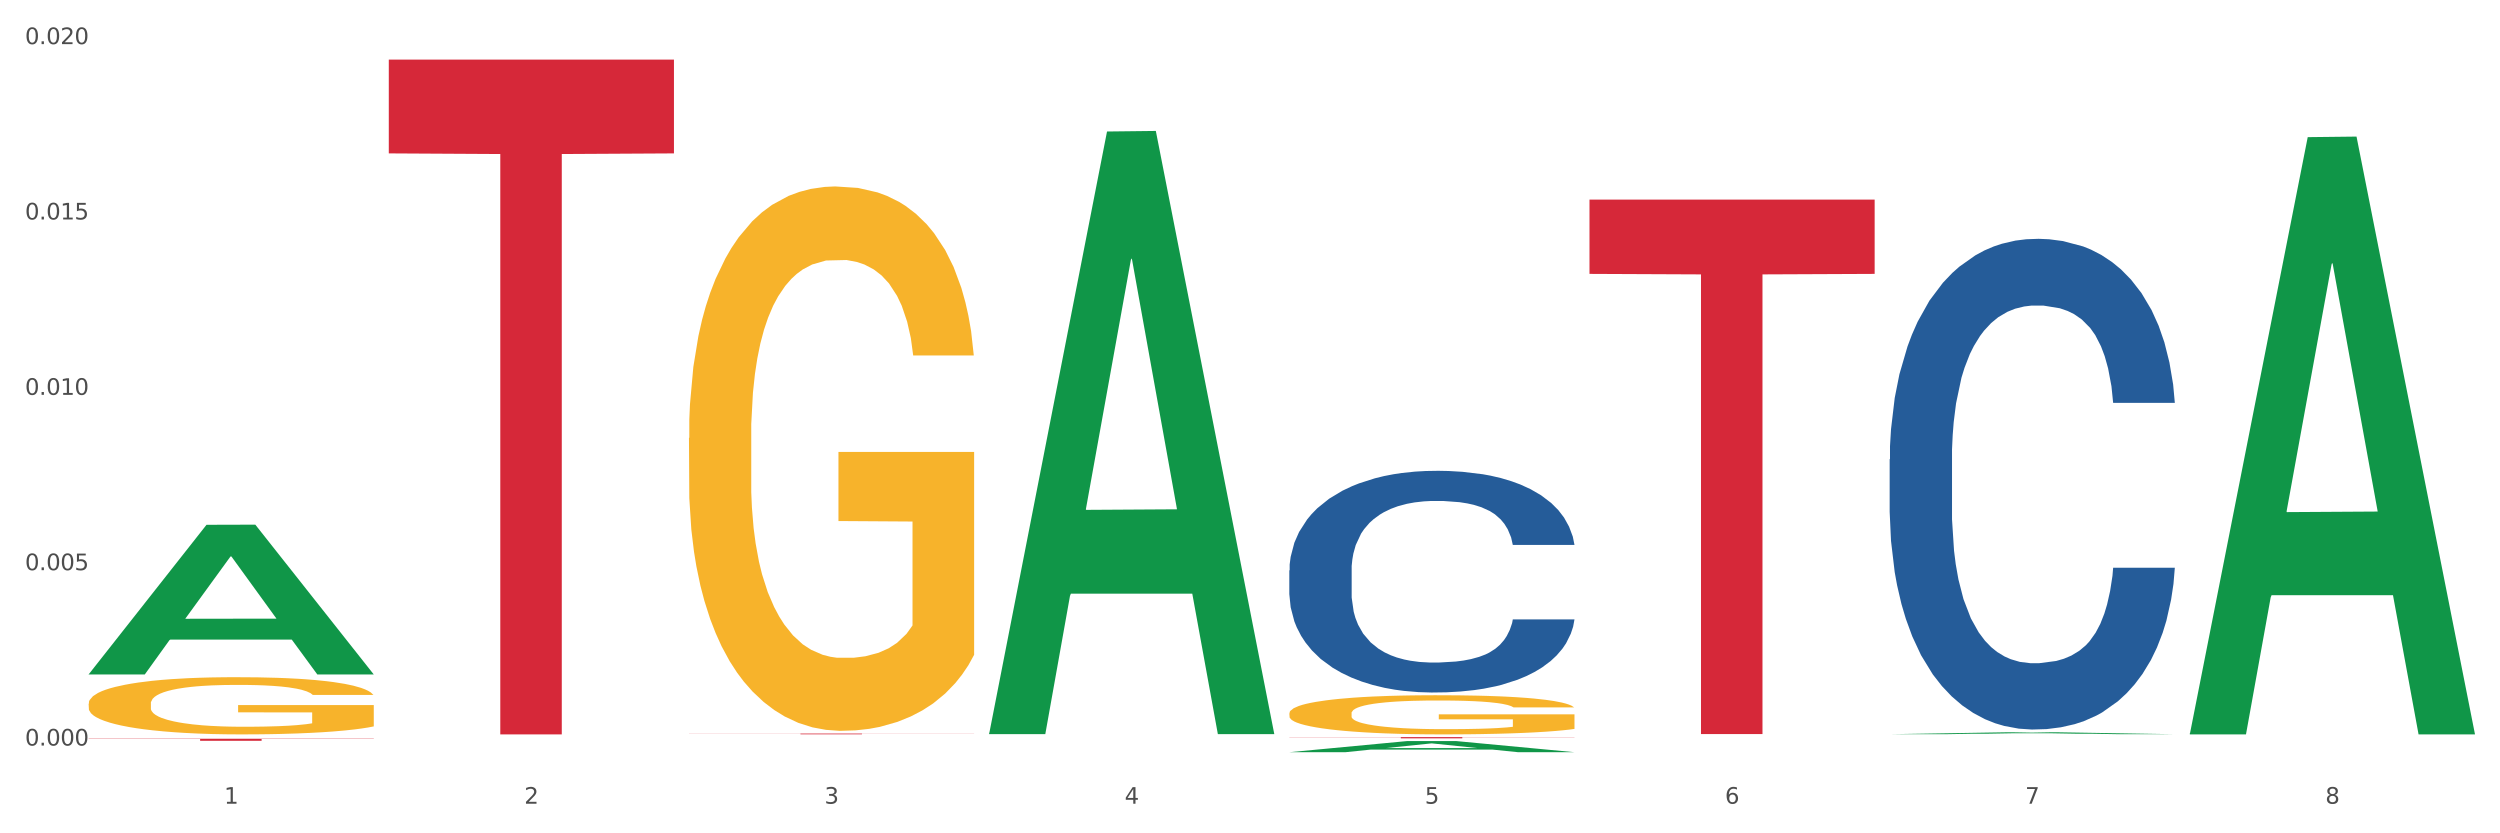 <?xml version="1.0" encoding="utf-8" standalone="no"?>
<!DOCTYPE svg PUBLIC "-//W3C//DTD SVG 1.1//EN"
  "http://www.w3.org/Graphics/SVG/1.1/DTD/svg11.dtd">
<svg xmlns:xlink="http://www.w3.org/1999/xlink" width="1080pt" height="360pt" viewBox="0 0 1080 360" xmlns="http://www.w3.org/2000/svg" version="1.1">
 <rect x="0" y="0" width="1080" height="360" fill="#333333" stroke="none"/>
 <defs>
  <style type="text/css">*{stroke-linejoin: round; stroke-linecap: butt}</style>
 </defs>
 <g id="figure_1">
  <g id="patch_1">
   <path d="M 0 360 
L 1080 360 
L 1080 0 
L 0 0 
z
" style="fill: #ffffff; stroke: #ffffff; stroke-linejoin: miter"/>
  </g>
  <g id="axes_1">
   <g id="matplotlib.axis_1">
    <g id="xtick_1">
     <g id="text_1">
      <!-- 1 -->
      <g style="fill: #4d4d4d" transform="translate(96.825 347.204) scale(0.096 -0.096)">
       <defs>
        <path id="DejaVuSans-31" d="M 794 531 
L 1825 531 
L 1825 4091 
L 703 3866 
L 703 4441 
L 1819 4666 
L 2450 4666 
L 2450 531 
L 3481 531 
L 3481 0 
L 794 0 
L 794 531 
z
" transform="scale(0.016)"/>
       </defs>
       <use xlink:href="#DejaVuSans-31"/>
      </g>
     </g>
    </g>
    <g id="xtick_2">
     <g id="text_2">
      <!-- 2 -->
      <g style="fill: #4d4d4d" transform="translate(226.5 347.204) scale(0.096 -0.096)">
       <defs>
        <path id="DejaVuSans-32" d="M 1228 531 
L 3431 531 
L 3431 0 
L 469 0 
L 469 531 
Q 828 903 1448 1529 
Q 2069 2156 2228 2338 
Q 2531 2678 2651 2914 
Q 2772 3150 2772 3378 
Q 2772 3750 2511 3984 
Q 2250 4219 1831 4219 
Q 1534 4219 1204 4116 
Q 875 4013 500 3803 
L 500 4441 
Q 881 4594 1212 4672 
Q 1544 4750 1819 4750 
Q 2544 4750 2975 4387 
Q 3406 4025 3406 3419 
Q 3406 3131 3298 2873 
Q 3191 2616 2906 2266 
Q 2828 2175 2409 1742 
Q 1991 1309 1228 531 
z
" transform="scale(0.016)"/>
       </defs>
       <use xlink:href="#DejaVuSans-32"/>
      </g>
     </g>
    </g>
    <g id="xtick_3">
     <g id="text_3">
      <!-- 3 -->
      <g style="fill: #4d4d4d" transform="translate(356.175 347.204) scale(0.096 -0.096)">
       <defs>
        <path id="DejaVuSans-33" d="M 2597 2516 
Q 3050 2419 3304 2112 
Q 3559 1806 3559 1356 
Q 3559 666 3084 287 
Q 2609 -91 1734 -91 
Q 1441 -91 1130 -33 
Q 819 25 488 141 
L 488 750 
Q 750 597 1062 519 
Q 1375 441 1716 441 
Q 2309 441 2620 675 
Q 2931 909 2931 1356 
Q 2931 1769 2642 2001 
Q 2353 2234 1838 2234 
L 1294 2234 
L 1294 2753 
L 1863 2753 
Q 2328 2753 2575 2939 
Q 2822 3125 2822 3475 
Q 2822 3834 2567 4026 
Q 2313 4219 1838 4219 
Q 1578 4219 1281 4162 
Q 984 4106 628 3988 
L 628 4550 
Q 988 4650 1302 4700 
Q 1616 4750 1894 4750 
Q 2613 4750 3031 4423 
Q 3450 4097 3450 3541 
Q 3450 3153 3228 2886 
Q 3006 2619 2597 2516 
z
" transform="scale(0.016)"/>
       </defs>
       <use xlink:href="#DejaVuSans-33"/>
      </g>
     </g>
    </g>
    <g id="xtick_4">
     <g id="text_4">
      <!-- 4 -->
      <g style="fill: #4d4d4d" transform="translate(485.85 347.204) scale(0.096 -0.096)">
       <defs>
        <path id="DejaVuSans-34" d="M 2419 4116 
L 825 1625 
L 2419 1625 
L 2419 4116 
z
M 2253 4666 
L 3047 4666 
L 3047 1625 
L 3713 1625 
L 3713 1100 
L 3047 1100 
L 3047 0 
L 2419 0 
L 2419 1100 
L 313 1100 
L 313 1709 
L 2253 4666 
z
" transform="scale(0.016)"/>
       </defs>
       <use xlink:href="#DejaVuSans-34"/>
      </g>
     </g>
    </g>
    <g id="xtick_5">
     <g id="text_5">
      <!-- 5 -->
      <g style="fill: #4d4d4d" transform="translate(615.525 347.204) scale(0.096 -0.096)">
       <defs>
        <path id="DejaVuSans-35" d="M 691 4666 
L 3169 4666 
L 3169 4134 
L 1269 4134 
L 1269 2991 
Q 1406 3038 1543 3061 
Q 1681 3084 1819 3084 
Q 2600 3084 3056 2656 
Q 3513 2228 3513 1497 
Q 3513 744 3044 326 
Q 2575 -91 1722 -91 
Q 1428 -91 1123 -41 
Q 819 9 494 109 
L 494 744 
Q 775 591 1075 516 
Q 1375 441 1709 441 
Q 2250 441 2565 725 
Q 2881 1009 2881 1497 
Q 2881 1984 2565 2268 
Q 2250 2553 1709 2553 
Q 1456 2553 1204 2497 
Q 953 2441 691 2322 
L 691 4666 
z
" transform="scale(0.016)"/>
       </defs>
       <use xlink:href="#DejaVuSans-35"/>
      </g>
     </g>
    </g>
    <g id="xtick_6">
     <g id="text_6">
      <!-- 6 -->
      <g style="fill: #4d4d4d" transform="translate(745.2 347.204) scale(0.096 -0.096)">
       <defs>
        <path id="DejaVuSans-36" d="M 2113 2584 
Q 1688 2584 1439 2293 
Q 1191 2003 1191 1497 
Q 1191 994 1439 701 
Q 1688 409 2113 409 
Q 2538 409 2786 701 
Q 3034 994 3034 1497 
Q 3034 2003 2786 2293 
Q 2538 2584 2113 2584 
z
M 3366 4563 
L 3366 3988 
Q 3128 4100 2886 4159 
Q 2644 4219 2406 4219 
Q 1781 4219 1451 3797 
Q 1122 3375 1075 2522 
Q 1259 2794 1537 2939 
Q 1816 3084 2150 3084 
Q 2853 3084 3261 2657 
Q 3669 2231 3669 1497 
Q 3669 778 3244 343 
Q 2819 -91 2113 -91 
Q 1303 -91 875 529 
Q 447 1150 447 2328 
Q 447 3434 972 4092 
Q 1497 4750 2381 4750 
Q 2619 4750 2861 4703 
Q 3103 4656 3366 4563 
z
" transform="scale(0.016)"/>
       </defs>
       <use xlink:href="#DejaVuSans-36"/>
      </g>
     </g>
    </g>
    <g id="xtick_7">
     <g id="text_7">
      <!-- 7 -->
      <g style="fill: #4d4d4d" transform="translate(874.875 347.204) scale(0.096 -0.096)">
       <defs>
        <path id="DejaVuSans-37" d="M 525 4666 
L 3525 4666 
L 3525 4397 
L 1831 0 
L 1172 0 
L 2766 4134 
L 525 4134 
L 525 4666 
z
" transform="scale(0.016)"/>
       </defs>
       <use xlink:href="#DejaVuSans-37"/>
      </g>
     </g>
    </g>
    <g id="xtick_8">
     <g id="text_8">
      <!-- 8 -->
      <g style="fill: #4d4d4d" transform="translate(1004.55 347.204) scale(0.096 -0.096)">
       <defs>
        <path id="DejaVuSans-38" d="M 2034 2216 
Q 1584 2216 1326 1975 
Q 1069 1734 1069 1313 
Q 1069 891 1326 650 
Q 1584 409 2034 409 
Q 2484 409 2743 651 
Q 3003 894 3003 1313 
Q 3003 1734 2745 1975 
Q 2488 2216 2034 2216 
z
M 1403 2484 
Q 997 2584 770 2862 
Q 544 3141 544 3541 
Q 544 4100 942 4425 
Q 1341 4750 2034 4750 
Q 2731 4750 3128 4425 
Q 3525 4100 3525 3541 
Q 3525 3141 3298 2862 
Q 3072 2584 2669 2484 
Q 3125 2378 3379 2068 
Q 3634 1759 3634 1313 
Q 3634 634 3220 271 
Q 2806 -91 2034 -91 
Q 1263 -91 848 271 
Q 434 634 434 1313 
Q 434 1759 690 2068 
Q 947 2378 1403 2484 
z
M 1172 3481 
Q 1172 3119 1398 2916 
Q 1625 2713 2034 2713 
Q 2441 2713 2670 2916 
Q 2900 3119 2900 3481 
Q 2900 3844 2670 4047 
Q 2441 4250 2034 4250 
Q 1625 4250 1398 4047 
Q 1172 3844 1172 3481 
z
" transform="scale(0.016)"/>
       </defs>
       <use xlink:href="#DejaVuSans-38"/>
      </g>
     </g>
    </g>
    <g id="xtick_9"/>
    <g id="xtick_10"/>
    <g id="xtick_11"/>
    <g id="xtick_12"/>
    <g id="xtick_13"/>
    <g id="xtick_14"/>
    <g id="xtick_15"/>
   </g>
   <g id="matplotlib.axis_2">
    <g id="ytick_1">
     <g id="text_9">
      <!-- 0.000 -->
      <g style="fill: #4d4d4d" transform="translate(10.8 322.077) scale(0.096 -0.096)">
       <defs>
        <path id="DejaVuSans-30" d="M 2034 4250 
Q 1547 4250 1301 3770 
Q 1056 3291 1056 2328 
Q 1056 1369 1301 889 
Q 1547 409 2034 409 
Q 2525 409 2770 889 
Q 3016 1369 3016 2328 
Q 3016 3291 2770 3770 
Q 2525 4250 2034 4250 
z
M 2034 4750 
Q 2819 4750 3233 4129 
Q 3647 3509 3647 2328 
Q 3647 1150 3233 529 
Q 2819 -91 2034 -91 
Q 1250 -91 836 529 
Q 422 1150 422 2328 
Q 422 3509 836 4129 
Q 1250 4750 2034 4750 
z
" transform="scale(0.016)"/>
        <path id="DejaVuSans-2e" d="M 684 794 
L 1344 794 
L 1344 0 
L 684 0 
L 684 794 
z
" transform="scale(0.016)"/>
       </defs>
       <use xlink:href="#DejaVuSans-30"/>
       <use xlink:href="#DejaVuSans-2e" transform="translate(63.623 0)"/>
       <use xlink:href="#DejaVuSans-30" transform="translate(95.41 0)"/>
       <use xlink:href="#DejaVuSans-30" transform="translate(159.033 0)"/>
       <use xlink:href="#DejaVuSans-30" transform="translate(222.656 0)"/>
      </g>
     </g>
    </g>
    <g id="ytick_2">
     <g id="text_10">
      <!-- 0.005 -->
      <g style="fill: #4d4d4d" transform="translate(10.8 246.324) scale(0.096 -0.096)">
       <use xlink:href="#DejaVuSans-30"/>
       <use xlink:href="#DejaVuSans-2e" transform="translate(63.623 0)"/>
       <use xlink:href="#DejaVuSans-30" transform="translate(95.41 0)"/>
       <use xlink:href="#DejaVuSans-30" transform="translate(159.033 0)"/>
       <use xlink:href="#DejaVuSans-35" transform="translate(222.656 0)"/>
      </g>
     </g>
    </g>
    <g id="ytick_3">
     <g id="text_11">
      <!-- 0.010 -->
      <g style="fill: #4d4d4d" transform="translate(10.8 170.57) scale(0.096 -0.096)">
       <use xlink:href="#DejaVuSans-30"/>
       <use xlink:href="#DejaVuSans-2e" transform="translate(63.623 0)"/>
       <use xlink:href="#DejaVuSans-30" transform="translate(95.41 0)"/>
       <use xlink:href="#DejaVuSans-31" transform="translate(159.033 0)"/>
       <use xlink:href="#DejaVuSans-30" transform="translate(222.656 0)"/>
      </g>
     </g>
    </g>
    <g id="ytick_4">
     <g id="text_12">
      <!-- 0.015 -->
      <g style="fill: #4d4d4d" transform="translate(10.8 94.817) scale(0.096 -0.096)">
       <use xlink:href="#DejaVuSans-30"/>
       <use xlink:href="#DejaVuSans-2e" transform="translate(63.623 0)"/>
       <use xlink:href="#DejaVuSans-30" transform="translate(95.41 0)"/>
       <use xlink:href="#DejaVuSans-31" transform="translate(159.033 0)"/>
       <use xlink:href="#DejaVuSans-35" transform="translate(222.656 0)"/>
      </g>
     </g>
    </g>
    <g id="ytick_5">
     <g id="text_13">
      <!-- 0.020 -->
      <g style="fill: #4d4d4d" transform="translate(10.8 19.064) scale(0.096 -0.096)">
       <use xlink:href="#DejaVuSans-30"/>
       <use xlink:href="#DejaVuSans-2e" transform="translate(63.623 0)"/>
       <use xlink:href="#DejaVuSans-30" transform="translate(95.41 0)"/>
       <use xlink:href="#DejaVuSans-32" transform="translate(159.033 0)"/>
       <use xlink:href="#DejaVuSans-30" transform="translate(222.656 0)"/>
      </g>
     </g>
    </g>
    <g id="ytick_6"/>
    <g id="ytick_7"/>
    <g id="ytick_8"/>
    <g id="ytick_9"/>
   </g>
   <g id="PolyCollection_1">
    <path d="M 38.283 291.255 
L 38.41 291.195 
L 89.211 226.713 
L 110.293 226.652 
L 161.474 291.377 
L 137.09 291.377 
L 126.041 276.305 
L 73.589 276.305 
L 73.208 276.548 
L 62.54 291.377 
L 38.283 291.377 
L 38.283 291.255 
L 80.193 267.31 
L 119.437 267.249 
L 100.006 240.448 
L 99.752 240.326 
L 99.498 240.509 
L 80.066 267.249 
L 80.193 267.31 
L 38.283 291.255 
z
" clip-path="url(#p98387c1bf8)" style="fill: #109648"/>
    <path d="M 556.983 308.157 
L 557.129 308.141 
L 557.129 307.585 
L 557.42 307.106 
L 558.874 305.947 
L 561.056 304.989 
L 562.656 304.479 
L 564.256 304.062 
L 566.146 303.645 
L 568.473 303.212 
L 572.691 302.578 
L 575.309 302.254 
L 578.509 301.914 
L 584.327 301.419 
L 588.545 301.141 
L 592.908 300.909 
L 600.035 300.631 
L 604.689 300.508 
L 609.634 300.415 
L 615.597 300.353 
L 620.106 300.338 
L 629.996 300.384 
L 638.432 300.523 
L 642.505 300.631 
L 647.741 300.817 
L 650.504 300.94 
L 655.013 301.188 
L 659.667 301.512 
L 662.867 301.79 
L 667.667 302.316 
L 671.303 302.841 
L 674.648 303.49 
L 676.393 303.938 
L 677.702 304.355 
L 678.866 304.835 
L 680.029 305.592 
L 653.849 305.592 
L 652.831 305.051 
L 651.231 304.541 
L 648.904 304.046 
L 646.868 303.737 
L 643.377 303.351 
L 640.178 303.104 
L 636.832 302.918 
L 632.76 302.764 
L 629.56 302.687 
L 625.051 302.625 
L 616.179 302.64 
L 610.216 302.764 
L 606.144 302.918 
L 603.526 303.057 
L 601.198 303.212 
L 598.58 303.428 
L 595.526 303.753 
L 593.344 304.046 
L 591.163 304.417 
L 589.417 304.788 
L 587.818 305.221 
L 586.509 305.684 
L 585.49 306.163 
L 584.618 306.751 
L 583.891 307.724 
L 583.891 309.841 
L 584.181 310.32 
L 584.909 310.954 
L 585.781 311.433 
L 587.236 312.005 
L 588.545 312.391 
L 591.017 312.947 
L 593.781 313.411 
L 595.962 313.705 
L 598.144 313.952 
L 601.926 314.292 
L 606.144 314.57 
L 609.78 314.74 
L 614.725 314.895 
L 618.07 314.956 
L 620.979 314.987 
L 628.106 314.987 
L 633.196 314.941 
L 638.869 314.833 
L 643.232 314.694 
L 646.868 314.524 
L 650.94 314.245 
L 653.558 313.983 
L 653.558 310.753 
L 621.561 310.738 
L 621.561 308.59 
L 680.175 308.59 
L 680.175 314.895 
L 677.702 315.219 
L 674.939 315.513 
L 672.03 315.775 
L 667.667 316.1 
L 662.431 316.409 
L 657.776 316.625 
L 652.831 316.811 
L 647.013 316.981 
L 639.45 317.135 
L 634.796 317.197 
L 628.978 317.243 
L 622.142 317.259 
L 616.179 317.228 
L 610.361 317.151 
L 604.253 317.012 
L 598.29 316.811 
L 593.781 316.61 
L 589.272 316.363 
L 584.472 316.038 
L 580.691 315.729 
L 577.782 315.451 
L 574.582 315.095 
L 571.091 314.632 
L 568.473 314.215 
L 566.146 313.782 
L 563.674 313.226 
L 561.928 312.747 
L 560.183 312.144 
L 559.165 311.696 
L 558.001 311 
L 557.129 310.027 
L 556.983 308.157 
z
" clip-path="url(#p98387c1bf8)" style="fill: #f7b32b"/>
    <path d="M 816.334 198.419 
L 816.479 198.225 
L 816.479 192.804 
L 816.916 185.448 
L 818.518 171.895 
L 820.556 161.635 
L 824.051 149.631 
L 825.944 144.598 
L 828.42 138.983 
L 833.516 129.884 
L 839.341 122.14 
L 843.418 117.88 
L 846.476 115.17 
L 853.32 110.33 
L 857.252 108.2 
L 861.329 106.458 
L 864.824 105.296 
L 870.648 103.941 
L 875.308 103.36 
L 880.696 103.167 
L 885.21 103.36 
L 891.18 104.135 
L 899.917 106.458 
L 903.266 107.813 
L 907.781 110.136 
L 912.44 113.234 
L 916.226 116.332 
L 920.595 120.785 
L 925.109 126.593 
L 929.477 133.949 
L 932.535 140.726 
L 935.011 147.889 
L 937.195 156.601 
L 938.797 166.087 
L 939.525 174.025 
L 912.877 174.025 
L 912.149 166.862 
L 910.693 159.118 
L 909.237 153.89 
L 907.635 149.631 
L 905.159 144.791 
L 902.975 141.694 
L 899.335 138.015 
L 895.986 135.692 
L 893.219 134.337 
L 889.87 133.175 
L 882.735 132.013 
L 877.638 132.013 
L 874.434 132.401 
L 870.503 133.369 
L 867.154 134.724 
L 863.222 137.047 
L 860.164 139.564 
L 857.106 142.855 
L 855.359 145.178 
L 852.738 149.438 
L 850.99 152.922 
L 848.66 158.924 
L 847.35 163.183 
L 845.02 174.219 
L 844.001 182.35 
L 843.564 187.964 
L 843.273 194.16 
L 843.273 224.362 
L 844.146 237.914 
L 844.874 243.722 
L 846.039 250.304 
L 848.224 258.823 
L 851.427 267.148 
L 854.776 273.149 
L 857.543 276.828 
L 860.164 279.538 
L 862.785 281.668 
L 865.989 283.604 
L 868.61 284.765 
L 872.541 285.927 
L 877.201 286.508 
L 880.842 286.508 
L 888.268 285.54 
L 891.617 284.572 
L 894.821 283.217 
L 898.316 281.087 
L 901.082 278.764 
L 902.684 277.021 
L 905.305 273.343 
L 907.344 269.471 
L 909.091 265.018 
L 910.256 261.146 
L 911.567 255.338 
L 912.586 248.756 
L 912.877 245.271 
L 939.525 245.271 
L 938.942 252.24 
L 937.923 259.016 
L 935.885 268.116 
L 934.283 273.343 
L 931.807 279.732 
L 929.186 285.153 
L 925.546 291.154 
L 922.197 295.607 
L 918.702 299.479 
L 914.916 302.964 
L 908.072 307.804 
L 905.596 309.159 
L 900.354 311.483 
L 896.277 312.838 
L 890.307 314.193 
L 884.191 314.967 
L 877.784 315.161 
L 872.105 314.774 
L 865.843 313.612 
L 861.911 312.451 
L 857.543 310.708 
L 852.446 307.998 
L 847.641 304.707 
L 843.127 300.834 
L 838.904 296.382 
L 834.972 291.348 
L 829.876 283.023 
L 826.09 274.892 
L 823.323 267.341 
L 821.43 260.952 
L 819.537 252.821 
L 818.518 247.207 
L 816.916 233.655 
L 816.334 221.07 
L 816.334 198.419 
z
" clip-path="url(#p98387c1bf8)" style="fill: #255c99"/>
    <path d="M 556.983 246.422 
L 557.129 246.334 
L 557.129 243.885 
L 557.566 240.561 
L 559.168 234.438 
L 561.206 229.802 
L 564.701 224.379 
L 566.594 222.105 
L 569.07 219.568 
L 574.166 215.457 
L 579.991 211.958 
L 584.068 210.034 
L 587.126 208.809 
L 593.97 206.623 
L 597.902 205.66 
L 601.979 204.873 
L 605.474 204.348 
L 611.298 203.736 
L 615.958 203.474 
L 621.346 203.386 
L 625.86 203.474 
L 631.83 203.824 
L 640.567 204.873 
L 643.916 205.486 
L 648.43 206.535 
L 653.09 207.935 
L 656.876 209.334 
L 661.245 211.346 
L 665.759 213.97 
L 670.127 217.294 
L 673.185 220.356 
L 675.661 223.592 
L 677.845 227.528 
L 679.447 231.814 
L 680.175 235.401 
L 653.527 235.401 
L 652.799 232.164 
L 651.343 228.665 
L 649.887 226.304 
L 648.285 224.379 
L 645.809 222.192 
L 643.625 220.793 
L 639.985 219.131 
L 636.635 218.081 
L 633.869 217.469 
L 630.52 216.944 
L 623.384 216.419 
L 618.288 216.419 
L 615.084 216.594 
L 611.153 217.032 
L 607.803 217.644 
L 603.872 218.694 
L 600.814 219.831 
L 597.756 221.318 
L 596.009 222.367 
L 593.387 224.292 
L 591.64 225.866 
L 589.31 228.578 
L 588 230.502 
L 585.67 235.488 
L 584.65 239.162 
L 584.214 241.699 
L 583.922 244.498 
L 583.922 258.143 
L 584.796 264.266 
L 585.524 266.89 
L 586.689 269.864 
L 588.873 273.713 
L 592.077 277.474 
L 595.426 280.186 
L 598.193 281.848 
L 600.814 283.072 
L 603.435 284.034 
L 606.639 284.909 
L 609.26 285.434 
L 613.191 285.959 
L 617.851 286.221 
L 621.491 286.221 
L 628.918 285.784 
L 632.267 285.347 
L 635.471 284.734 
L 638.965 283.772 
L 641.732 282.722 
L 643.334 281.935 
L 645.955 280.273 
L 647.994 278.524 
L 649.741 276.512 
L 650.906 274.763 
L 652.216 272.138 
L 653.236 269.164 
L 653.527 267.59 
L 680.175 267.59 
L 679.592 270.739 
L 678.573 273.8 
L 676.534 277.912 
L 674.933 280.273 
L 672.457 283.16 
L 669.836 285.609 
L 666.196 288.321 
L 662.846 290.332 
L 659.352 292.082 
L 655.566 293.656 
L 648.722 295.843 
L 646.246 296.455 
L 641.004 297.505 
L 636.927 298.117 
L 630.956 298.73 
L 624.841 299.079 
L 618.433 299.167 
L 612.754 298.992 
L 606.493 298.467 
L 602.561 297.942 
L 598.193 297.155 
L 593.096 295.931 
L 588.291 294.444 
L 583.777 292.694 
L 579.554 290.682 
L 575.622 288.408 
L 570.526 284.647 
L 566.74 280.973 
L 563.973 277.562 
L 562.08 274.675 
L 560.187 271.001 
L 559.168 268.465 
L 557.566 262.342 
L 556.983 256.656 
L 556.983 246.422 
z
" clip-path="url(#p98387c1bf8)" style="fill: #255c99"/>
    <path d="M 38.283 319.129 
L 161.474 319.129 
L 161.474 319.255 
L 113.015 319.256 
L 113.015 320.036 
L 86.45 320.036 
L 86.45 319.256 
L 38.283 319.255 
L 38.283 319.13 
L 38.283 319.129 
z
" clip-path="url(#p98387c1bf8)" style="fill: #d62839"/>
    <path d="M 167.958 25.759 
L 291.149 25.759 
L 291.149 66.267 
L 242.69 66.541 
L 242.69 317.249 
L 216.125 317.249 
L 216.125 66.541 
L 167.958 66.267 
L 167.958 26.033 
L 167.958 25.759 
z
" clip-path="url(#p98387c1bf8)" style="fill: #d62839"/>
    <path d="M 297.633 316.898 
L 420.825 316.898 
L 420.825 316.943 
L 372.365 316.943 
L 372.365 317.222 
L 345.8 317.222 
L 345.8 316.943 
L 297.633 316.943 
L 297.633 316.898 
L 297.633 316.898 
z
" clip-path="url(#p98387c1bf8)" style="fill: #d62839"/>
    <path d="M 556.983 318.43 
L 680.175 318.43 
L 680.175 318.504 
L 631.716 318.504 
L 631.716 318.964 
L 605.151 318.964 
L 605.151 318.504 
L 556.983 318.504 
L 556.983 318.43 
L 556.983 318.43 
z
" clip-path="url(#p98387c1bf8)" style="fill: #d62839"/>
    <path d="M 686.658 86.235 
L 809.85 86.235 
L 809.85 118.319 
L 761.391 118.536 
L 761.391 317.109 
L 734.826 317.109 
L 734.826 118.536 
L 686.658 118.319 
L 686.658 86.452 
L 686.658 86.235 
z
" clip-path="url(#p98387c1bf8)" style="fill: #d62839"/>
    <path d="M 297.633 189.218 
L 297.779 189.003 
L 297.779 181.271 
L 298.07 174.613 
L 299.524 158.504 
L 301.706 145.187 
L 303.306 138.099 
L 304.905 132.3 
L 306.796 126.501 
L 309.123 120.487 
L 313.341 111.68 
L 315.959 107.17 
L 319.159 102.445 
L 324.977 95.571 
L 329.195 91.705 
L 333.558 88.483 
L 340.685 84.617 
L 345.339 82.899 
L 350.284 81.61 
L 356.247 80.751 
L 360.756 80.536 
L 370.646 81.181 
L 379.082 83.114 
L 383.154 84.617 
L 388.39 87.195 
L 391.154 88.913 
L 395.663 92.35 
L 400.317 96.86 
L 403.517 100.726 
L 408.316 108.029 
L 411.952 115.332 
L 415.298 124.353 
L 417.043 130.582 
L 418.352 136.381 
L 419.516 143.039 
L 420.679 153.564 
L 394.499 153.564 
L 393.481 146.046 
L 391.881 138.958 
L 389.554 132.085 
L 387.518 127.789 
L 384.027 122.42 
L 380.827 118.983 
L 377.482 116.406 
L 373.41 114.258 
L 370.21 113.184 
L 365.701 112.325 
L 356.829 112.539 
L 350.866 114.258 
L 346.793 116.406 
L 344.175 118.339 
L 341.848 120.487 
L 339.23 123.494 
L 336.176 128.004 
L 333.994 132.085 
L 331.813 137.24 
L 330.067 142.395 
L 328.467 148.409 
L 327.158 154.852 
L 326.14 161.511 
L 325.268 169.673 
L 324.54 183.204 
L 324.54 212.63 
L 324.831 219.288 
L 325.558 228.094 
L 326.431 234.753 
L 327.886 242.7 
L 329.195 248.07 
L 331.667 255.802 
L 334.431 262.245 
L 336.612 266.326 
L 338.794 269.763 
L 342.575 274.488 
L 346.793 278.354 
L 350.429 280.717 
L 355.375 282.865 
L 358.72 283.724 
L 361.629 284.154 
L 368.755 284.154 
L 373.846 283.509 
L 379.518 282.006 
L 383.882 280.073 
L 387.518 277.71 
L 391.59 273.844 
L 394.208 270.192 
L 394.208 225.302 
L 362.21 225.087 
L 362.21 195.232 
L 420.825 195.232 
L 420.825 282.865 
L 418.352 287.375 
L 415.589 291.456 
L 412.68 295.108 
L 408.316 299.618 
L 403.08 303.914 
L 398.426 306.921 
L 393.481 309.498 
L 387.663 311.861 
L 380.1 314.009 
L 375.446 314.868 
L 369.628 315.512 
L 362.792 315.727 
L 356.829 315.298 
L 351.011 314.224 
L 344.903 312.291 
L 338.939 309.498 
L 334.431 306.706 
L 329.922 303.27 
L 325.122 298.759 
L 321.341 294.463 
L 318.432 290.597 
L 315.232 285.657 
L 311.741 279.214 
L 309.123 273.414 
L 306.796 267.4 
L 304.324 259.668 
L 302.578 253.01 
L 300.833 244.633 
L 299.815 238.404 
L 298.651 228.739 
L 297.779 215.207 
L 297.633 189.218 
z
" clip-path="url(#p98387c1bf8)" style="fill: #f7b32b"/>
    <path d="M 38.283 303.967 
L 38.428 303.944 
L 38.428 303.132 
L 38.719 302.432 
L 40.174 300.74 
L 42.355 299.34 
L 43.955 298.596 
L 45.555 297.986 
L 47.446 297.377 
L 49.773 296.745 
L 53.991 295.82 
L 56.609 295.346 
L 59.809 294.849 
L 65.627 294.127 
L 69.844 293.721 
L 74.208 293.383 
L 81.335 292.976 
L 85.989 292.796 
L 90.934 292.66 
L 96.897 292.57 
L 101.406 292.548 
L 111.296 292.615 
L 119.732 292.818 
L 123.804 292.976 
L 129.04 293.247 
L 131.804 293.428 
L 136.312 293.789 
L 140.967 294.263 
L 144.166 294.669 
L 148.966 295.436 
L 152.602 296.204 
L 155.947 297.151 
L 157.693 297.806 
L 159.002 298.415 
L 160.165 299.115 
L 161.329 300.221 
L 135.149 300.221 
L 134.131 299.431 
L 132.531 298.686 
L 130.204 297.964 
L 128.168 297.512 
L 124.677 296.948 
L 121.477 296.587 
L 118.132 296.316 
L 114.059 296.091 
L 110.86 295.978 
L 106.351 295.888 
L 97.479 295.91 
L 91.516 296.091 
L 87.443 296.316 
L 84.825 296.519 
L 82.498 296.745 
L 79.88 297.061 
L 76.826 297.535 
L 74.644 297.964 
L 72.462 298.505 
L 70.717 299.047 
L 69.117 299.679 
L 67.808 300.356 
L 66.79 301.055 
L 65.917 301.913 
L 65.19 303.335 
L 65.19 306.427 
L 65.481 307.126 
L 66.208 308.051 
L 67.081 308.751 
L 68.535 309.586 
L 69.844 310.15 
L 72.317 310.963 
L 75.08 311.64 
L 77.262 312.068 
L 79.444 312.429 
L 83.225 312.926 
L 87.443 313.332 
L 91.079 313.58 
L 96.024 313.806 
L 99.37 313.896 
L 102.279 313.941 
L 109.405 313.941 
L 114.496 313.874 
L 120.168 313.716 
L 124.531 313.513 
L 128.168 313.264 
L 132.24 312.858 
L 134.858 312.475 
L 134.858 307.758 
L 102.86 307.735 
L 102.86 304.599 
L 161.474 304.599 
L 161.474 313.806 
L 159.002 314.28 
L 156.238 314.709 
L 153.329 315.092 
L 148.966 315.566 
L 143.73 316.018 
L 139.076 316.334 
L 134.131 316.604 
L 128.313 316.853 
L 120.75 317.078 
L 116.096 317.169 
L 110.278 317.236 
L 103.442 317.259 
L 97.479 317.214 
L 91.661 317.101 
L 85.552 316.898 
L 79.589 316.604 
L 75.08 316.311 
L 70.572 315.95 
L 65.772 315.476 
L 61.99 315.025 
L 59.082 314.618 
L 55.882 314.099 
L 52.391 313.422 
L 49.773 312.813 
L 47.446 312.181 
L 44.973 311.369 
L 43.228 310.669 
L 41.483 309.789 
L 40.465 309.135 
L 39.301 308.119 
L 38.428 306.697 
L 38.283 303.967 
z
" clip-path="url(#p98387c1bf8)" style="fill: #f7b32b"/>
    <path d="M 816.334 317.178 
L 816.461 317.177 
L 867.261 316.333 
L 888.343 316.332 
L 939.525 317.179 
L 915.141 317.179 
L 904.092 316.982 
L 851.64 316.982 
L 851.259 316.985 
L 840.591 317.179 
L 816.334 317.179 
L 816.334 317.178 
L 858.244 316.864 
L 897.487 316.863 
L 878.056 316.512 
L 877.802 316.511 
L 877.548 316.513 
L 858.117 316.863 
L 858.244 316.864 
L 816.334 317.178 
z
" clip-path="url(#p98387c1bf8)" style="fill: #109648"/>
    <path d="M 427.308 316.668 
L 427.435 316.423 
L 478.236 56.81 
L 499.318 56.565 
L 550.5 317.157 
L 526.115 317.157 
L 515.066 256.475 
L 462.615 256.475 
L 462.234 257.454 
L 451.566 317.157 
L 427.308 317.157 
L 427.308 316.668 
L 469.219 220.261 
L 508.462 220.016 
L 489.031 112.109 
L 488.777 111.62 
L 488.523 112.354 
L 469.092 220.016 
L 469.219 220.261 
L 427.308 316.668 
z
" clip-path="url(#p98387c1bf8)" style="fill: #109648"/>
    <path d="M 946.009 316.774 
L 946.136 316.531 
L 996.936 59.246 
L 1018.018 59.004 
L 1069.2 317.259 
L 1044.816 317.259 
L 1033.767 257.121 
L 981.315 257.121 
L 980.934 258.091 
L 970.266 317.259 
L 946.009 317.259 
L 946.009 316.774 
L 987.919 221.232 
L 1027.163 220.989 
L 1007.731 114.05 
L 1007.477 113.565 
L 1007.223 114.292 
L 987.792 220.989 
L 987.919 221.232 
L 946.009 316.774 
z
" clip-path="url(#p98387c1bf8)" style="fill: #109648"/>
    <path d="M 556.983 324.94 
L 557.11 324.936 
L 607.911 320.14 
L 628.993 320.135 
L 680.175 324.95 
L 655.79 324.95 
L 644.741 323.828 
L 592.29 323.828 
L 591.909 323.846 
L 581.241 324.95 
L 556.983 324.95 
L 556.983 324.94 
L 598.894 323.159 
L 638.137 323.155 
L 618.706 321.161 
L 618.452 321.152 
L 618.198 321.166 
L 598.767 323.155 
L 598.894 323.159 
L 556.983 324.94 
z
" clip-path="url(#p98387c1bf8)" style="fill: #109648"/>
   </g>
  </g>
 </g>
 <defs>
  <clipPath id="p98387c1bf8">
   <rect x="38.283" y="10.8" width="1030.917" height="329.109"/>
  </clipPath>
 </defs>
</svg>
